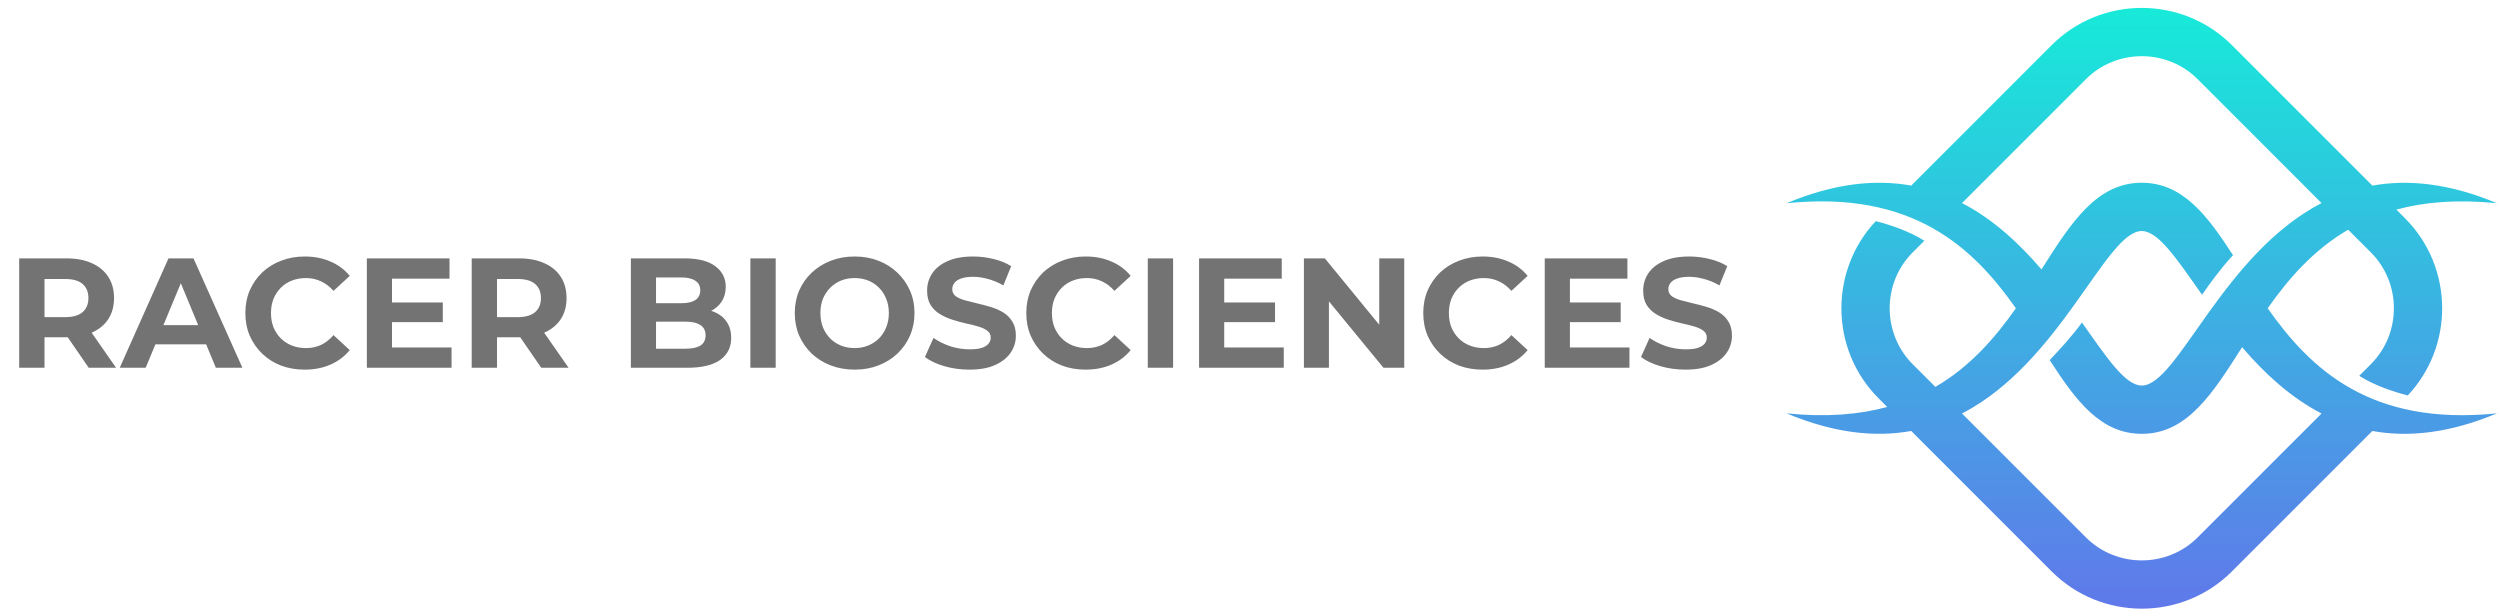 <svg xmlns="http://www.w3.org/2000/svg" fill="none" viewBox="0 0 264 65" height="65" width="264">
<path fill="url(#paint0_linear_669_938)" d="M235.682 4.762L250.521 19.602C254.269 18.925 258.609 19.336 263.68 21.461C259.506 21.032 256.017 21.329 253.054 22.135L253.966 23.046C256.583 25.663 257.892 29.111 257.892 32.556C257.892 35.869 256.68 39.185 254.259 41.762C252.66 41.346 250.701 40.685 249.135 39.687L250.361 38.461C251.983 36.84 252.794 34.699 252.794 32.556C252.794 30.413 251.983 28.272 250.361 26.65L247.967 24.256C244.3 26.392 241.666 29.431 239.467 32.555C243.98 38.969 250.327 45.023 263.68 43.65C258.609 45.776 254.266 46.19 250.518 45.513L235.682 60.35C233.065 62.966 229.617 64.275 226.172 64.275C222.727 64.275 219.279 62.966 216.662 60.35L201.823 45.51C198.075 46.187 193.734 45.775 188.664 43.65C192.838 44.079 196.327 43.783 199.289 42.976L198.378 42.066C195.761 39.448 194.452 36.001 194.452 32.556C194.452 29.242 195.663 25.926 198.085 23.349C199.684 23.765 201.643 24.427 203.208 25.424L201.982 26.65C200.361 28.272 199.55 30.413 199.55 32.556C199.55 34.699 200.361 36.84 201.982 38.461L204.377 40.856C208.043 38.719 210.678 35.681 212.877 32.556C208.364 26.142 202.016 20.088 188.664 21.461C193.735 19.336 198.078 18.921 201.826 19.599L216.662 4.762C219.279 2.145 222.727 0.836 226.172 0.836C229.617 0.836 233.065 2.145 235.682 4.762ZM245.155 21.444L232.078 8.366C230.456 6.745 228.314 5.934 226.172 5.934C224.029 5.934 221.888 6.745 220.266 8.366L207.189 21.444C210.513 23.167 213.259 25.74 215.579 28.45C218.713 23.514 221.393 19.299 226.172 19.299C230.457 19.299 233.054 22.688 235.804 26.945C234.472 28.395 233.272 30.052 232.539 31.124C229.894 27.383 227.931 24.397 226.172 24.397C222.383 24.397 217.652 38.242 207.188 43.667L220.266 56.745C221.888 58.367 224.029 59.178 226.172 59.178C228.314 59.178 230.456 58.367 232.078 56.745L245.155 43.668C241.831 41.945 239.084 39.372 236.764 36.663C233.631 41.598 230.951 45.812 226.172 45.812C221.839 45.812 219.231 42.347 216.447 38.022C217.49 36.939 218.813 35.483 219.855 34.058C222.474 37.766 224.424 40.714 226.172 40.714C229.961 40.714 234.691 26.868 245.155 21.444Z"></path>
<path fill="#737373" d="M2.026 38.836V27.284H7.026C8.061 27.284 8.952 27.454 9.7 27.795C10.448 28.125 11.026 28.604 11.433 29.231C11.84 29.858 12.043 30.606 12.043 31.476C12.043 32.334 11.84 33.076 11.433 33.703C11.026 34.32 10.448 34.793 9.7 35.123C8.952 35.453 8.061 35.618 7.026 35.618H3.511L4.7 34.446V38.836H2.026ZM9.37 38.836L6.482 34.644H9.337L12.258 38.836H9.37ZM4.7 34.743L3.511 33.489H6.878C7.703 33.489 8.319 33.313 8.726 32.961C9.133 32.598 9.337 32.103 9.337 31.476C9.337 30.837 9.133 30.342 8.726 29.99C8.319 29.638 7.703 29.462 6.878 29.462H3.511L4.7 28.191V34.743ZM12.643 38.836L17.792 27.284H20.433L25.598 38.836H22.793L18.568 28.637H19.624L15.383 38.836H12.643ZM15.218 36.361L15.928 34.331H21.869L22.595 36.361H15.218ZM32.164 39.034C31.273 39.034 30.442 38.891 29.672 38.605C28.913 38.308 28.253 37.89 27.692 37.351C27.131 36.812 26.691 36.179 26.372 35.453C26.064 34.727 25.91 33.929 25.91 33.06C25.91 32.191 26.064 31.393 26.372 30.667C26.691 29.941 27.131 29.308 27.692 28.769C28.264 28.23 28.93 27.817 29.689 27.531C30.448 27.234 31.279 27.086 32.181 27.086C33.182 27.086 34.084 27.262 34.887 27.614C35.701 27.955 36.383 28.461 36.934 29.132L35.217 30.716C34.821 30.265 34.381 29.93 33.897 29.71C33.413 29.479 32.885 29.363 32.313 29.363C31.774 29.363 31.279 29.451 30.828 29.627C30.376 29.803 29.986 30.056 29.656 30.386C29.326 30.716 29.067 31.107 28.88 31.558C28.704 32.009 28.616 32.51 28.616 33.06C28.616 33.61 28.704 34.111 28.88 34.562C29.067 35.013 29.326 35.403 29.656 35.733C29.986 36.063 30.376 36.316 30.828 36.492C31.279 36.669 31.774 36.757 32.313 36.757C32.885 36.757 33.413 36.647 33.897 36.426C34.381 36.195 34.821 35.849 35.217 35.387L36.934 36.971C36.383 37.642 35.701 38.154 34.887 38.506C34.084 38.858 33.176 39.034 32.164 39.034ZM41.198 31.938H46.76V34.017H41.198V31.938ZM41.396 36.691H47.684V38.836H38.739V27.284H47.469V29.429H41.396V36.691ZM49.811 38.836V27.284H54.811C55.846 27.284 56.737 27.454 57.485 27.795C58.233 28.125 58.811 28.604 59.218 29.231C59.625 29.858 59.828 30.606 59.828 31.476C59.828 32.334 59.625 33.076 59.218 33.703C58.811 34.32 58.233 34.793 57.485 35.123C56.737 35.453 55.846 35.618 54.811 35.618H51.296L52.484 34.446V38.836H49.811ZM57.155 38.836L54.267 34.644H57.122L60.043 38.836H57.155ZM52.484 34.743L51.296 33.489H54.663C55.488 33.489 56.104 33.313 56.511 32.961C56.918 32.598 57.122 32.103 57.122 31.476C57.122 30.837 56.918 30.342 56.511 29.99C56.104 29.638 55.488 29.462 54.663 29.462H51.296L52.484 28.191V34.743ZM66.62 38.836V27.284H72.264C73.717 27.284 74.806 27.559 75.532 28.109C76.269 28.659 76.638 29.385 76.638 30.287C76.638 30.892 76.489 31.421 76.192 31.872C75.895 32.312 75.488 32.653 74.971 32.895C74.454 33.137 73.86 33.258 73.189 33.258L73.502 32.581C74.228 32.581 74.872 32.702 75.433 32.944C75.994 33.175 76.429 33.522 76.737 33.984C77.056 34.446 77.215 35.013 77.215 35.684C77.215 36.674 76.825 37.45 76.044 38.011C75.263 38.561 74.113 38.836 72.594 38.836H66.62ZM69.277 36.823H72.396C73.09 36.823 73.612 36.712 73.964 36.492C74.327 36.261 74.509 35.898 74.509 35.403C74.509 34.919 74.327 34.562 73.964 34.331C73.612 34.089 73.09 33.968 72.396 33.968H69.079V32.02H71.934C72.584 32.02 73.079 31.91 73.42 31.69C73.772 31.459 73.948 31.113 73.948 30.65C73.948 30.199 73.772 29.864 73.42 29.644C73.079 29.413 72.584 29.297 71.934 29.297H69.277V36.823ZM79.239 38.836V27.284H81.913V38.836H79.239ZM90.266 39.034C89.352 39.034 88.505 38.885 87.724 38.588C86.954 38.291 86.283 37.873 85.711 37.334C85.15 36.795 84.71 36.162 84.391 35.436C84.082 34.71 83.928 33.918 83.928 33.06C83.928 32.202 84.082 31.41 84.391 30.683C84.71 29.957 85.155 29.325 85.727 28.785C86.299 28.246 86.971 27.828 87.741 27.531C88.511 27.234 89.347 27.086 90.249 27.086C91.162 27.086 91.998 27.234 92.758 27.531C93.528 27.828 94.193 28.246 94.754 28.785C95.327 29.325 95.772 29.957 96.091 30.683C96.41 31.398 96.57 32.191 96.57 33.06C96.57 33.918 96.41 34.716 96.091 35.453C95.772 36.179 95.327 36.812 94.754 37.351C94.193 37.879 93.528 38.291 92.758 38.588C91.998 38.885 91.168 39.034 90.266 39.034ZM90.249 36.757C90.766 36.757 91.239 36.669 91.668 36.492C92.108 36.316 92.493 36.063 92.824 35.733C93.154 35.403 93.407 35.013 93.583 34.562C93.77 34.111 93.863 33.61 93.863 33.06C93.863 32.51 93.77 32.009 93.583 31.558C93.407 31.107 93.154 30.716 92.824 30.386C92.504 30.056 92.125 29.803 91.685 29.627C91.245 29.451 90.766 29.363 90.249 29.363C89.732 29.363 89.253 29.451 88.813 29.627C88.384 29.803 88.005 30.056 87.675 30.386C87.344 30.716 87.086 31.107 86.899 31.558C86.723 32.009 86.635 32.51 86.635 33.06C86.635 33.599 86.723 34.099 86.899 34.562C87.086 35.013 87.339 35.403 87.658 35.733C87.988 36.063 88.373 36.316 88.813 36.492C89.253 36.669 89.732 36.757 90.249 36.757ZM102.375 39.034C101.451 39.034 100.565 38.913 99.718 38.671C98.871 38.418 98.189 38.093 97.671 37.697L98.579 35.684C99.074 36.036 99.657 36.328 100.328 36.559C101.011 36.779 101.698 36.889 102.391 36.889C102.919 36.889 103.343 36.839 103.662 36.74C103.992 36.63 104.234 36.481 104.388 36.294C104.542 36.107 104.619 35.893 104.619 35.651C104.619 35.343 104.498 35.101 104.256 34.925C104.014 34.738 103.695 34.589 103.299 34.479C102.903 34.358 102.463 34.248 101.979 34.149C101.506 34.039 101.027 33.907 100.543 33.753C100.07 33.599 99.635 33.401 99.239 33.159C98.843 32.917 98.519 32.598 98.266 32.202C98.023 31.806 97.902 31.299 97.902 30.683C97.902 30.023 98.079 29.424 98.43 28.884C98.794 28.334 99.333 27.9 100.048 27.581C100.774 27.251 101.682 27.086 102.771 27.086C103.497 27.086 104.212 27.174 104.916 27.35C105.62 27.515 106.242 27.768 106.781 28.109L105.956 30.139C105.417 29.831 104.878 29.605 104.339 29.462C103.8 29.308 103.271 29.231 102.754 29.231C102.237 29.231 101.814 29.292 101.484 29.413C101.154 29.534 100.917 29.693 100.774 29.891C100.631 30.078 100.559 30.298 100.559 30.551C100.559 30.848 100.68 31.09 100.922 31.277C101.165 31.453 101.484 31.597 101.88 31.707C102.276 31.817 102.71 31.927 103.183 32.037C103.668 32.147 104.146 32.273 104.619 32.416C105.103 32.559 105.543 32.752 105.939 32.994C106.336 33.236 106.655 33.555 106.897 33.951C107.15 34.347 107.276 34.848 107.276 35.453C107.276 36.102 107.095 36.696 106.732 37.235C106.369 37.774 105.824 38.209 105.098 38.539C104.383 38.869 103.475 39.034 102.375 39.034ZM114.632 39.034C113.74 39.034 112.91 38.891 112.14 38.605C111.38 38.308 110.72 37.89 110.159 37.351C109.598 36.812 109.158 36.179 108.839 35.453C108.531 34.727 108.377 33.929 108.377 33.06C108.377 32.191 108.531 31.393 108.839 30.667C109.158 29.941 109.598 29.308 110.159 28.769C110.731 28.23 111.397 27.817 112.156 27.531C112.915 27.234 113.746 27.086 114.648 27.086C115.649 27.086 116.551 27.262 117.355 27.614C118.169 27.955 118.851 28.461 119.401 29.132L117.685 30.716C117.289 30.265 116.848 29.93 116.364 29.71C115.88 29.479 115.352 29.363 114.78 29.363C114.241 29.363 113.746 29.451 113.295 29.627C112.844 29.803 112.453 30.056 112.123 30.386C111.793 30.716 111.534 31.107 111.347 31.558C111.171 32.009 111.083 32.51 111.083 33.06C111.083 33.61 111.171 34.111 111.347 34.562C111.534 35.013 111.793 35.403 112.123 35.733C112.453 36.063 112.844 36.316 113.295 36.492C113.746 36.669 114.241 36.757 114.78 36.757C115.352 36.757 115.88 36.647 116.364 36.426C116.848 36.195 117.289 35.849 117.685 35.387L119.401 36.971C118.851 37.642 118.169 38.154 117.355 38.506C116.551 38.858 115.644 39.034 114.632 39.034ZM121.206 38.836V27.284H123.88V38.836H121.206ZM129.08 31.938H134.642V34.017H129.08V31.938ZM129.278 36.691H135.566V38.836H126.621V27.284H135.352V29.429H129.278V36.691ZM137.693 38.836V27.284H139.905L146.721 35.601H145.648V27.284H148.288V38.836H146.094L139.261 30.518H140.334V38.836H137.693ZM156.55 39.034C155.659 39.034 154.828 38.891 154.058 38.605C153.299 38.308 152.639 37.89 152.078 37.351C151.517 36.812 151.077 36.179 150.758 35.453C150.45 34.727 150.296 33.929 150.296 33.06C150.296 32.191 150.45 31.393 150.758 30.667C151.077 29.941 151.517 29.308 152.078 28.769C152.65 28.23 153.316 27.817 154.075 27.531C154.834 27.234 155.665 27.086 156.567 27.086C157.568 27.086 158.47 27.262 159.273 27.614C160.087 27.955 160.77 28.461 161.32 29.132L159.603 30.716C159.207 30.265 158.767 29.93 158.283 29.71C157.799 29.479 157.271 29.363 156.699 29.363C156.16 29.363 155.665 29.451 155.213 29.627C154.762 29.803 154.372 30.056 154.042 30.386C153.712 30.716 153.453 31.107 153.266 31.558C153.09 32.009 153.002 32.51 153.002 33.06C153.002 33.61 153.09 34.111 153.266 34.562C153.453 35.013 153.712 35.403 154.042 35.733C154.372 36.063 154.762 36.316 155.213 36.492C155.665 36.669 156.16 36.757 156.699 36.757C157.271 36.757 157.799 36.647 158.283 36.426C158.767 36.195 159.207 35.849 159.603 35.387L161.32 36.971C160.77 37.642 160.087 38.154 159.273 38.506C158.47 38.858 157.562 39.034 156.55 39.034ZM165.584 31.938H171.146V34.017H165.584V31.938ZM165.782 36.691H172.07V38.836H163.125V27.284H171.855V29.429H165.782V36.691ZM177.993 39.034C177.069 39.034 176.183 38.913 175.336 38.671C174.489 38.418 173.806 38.093 173.289 37.697L174.197 35.684C174.692 36.036 175.275 36.328 175.946 36.559C176.628 36.779 177.316 36.889 178.009 36.889C178.537 36.889 178.961 36.839 179.28 36.74C179.61 36.63 179.852 36.481 180.006 36.294C180.16 36.107 180.237 35.893 180.237 35.651C180.237 35.343 180.116 35.101 179.874 34.925C179.632 34.738 179.313 34.589 178.917 34.479C178.521 34.358 178.081 34.248 177.597 34.149C177.124 34.039 176.645 33.907 176.161 33.753C175.688 33.599 175.253 33.401 174.857 33.159C174.461 32.917 174.136 32.598 173.883 32.202C173.641 31.806 173.52 31.299 173.52 30.683C173.52 30.023 173.696 29.424 174.048 28.884C174.411 28.334 174.951 27.9 175.666 27.581C176.392 27.251 177.3 27.086 178.389 27.086C179.115 27.086 179.83 27.174 180.534 27.35C181.238 27.515 181.86 27.768 182.399 28.109L181.574 30.139C181.035 29.831 180.496 29.605 179.957 29.462C179.417 29.308 178.889 29.231 178.372 29.231C177.855 29.231 177.432 29.292 177.102 29.413C176.771 29.534 176.535 29.693 176.392 29.891C176.249 30.078 176.177 30.298 176.177 30.551C176.177 30.848 176.298 31.09 176.54 31.277C176.782 31.453 177.102 31.597 177.498 31.707C177.894 31.817 178.328 31.927 178.801 32.037C179.285 32.147 179.764 32.273 180.237 32.416C180.721 32.559 181.161 32.752 181.557 32.994C181.953 33.236 182.272 33.555 182.515 33.951C182.768 34.347 182.894 34.848 182.894 35.453C182.894 36.102 182.713 36.696 182.35 37.235C181.986 37.774 181.442 38.209 180.716 38.539C180.001 38.869 179.093 39.034 177.993 39.034Z"></path>
<defs>
<linearGradient gradientUnits="userSpaceOnUse" y2="64.38" x2="188.664" y1="0.836" x1="188.664" id="paint0_linear_669_938">
<stop stop-color="#17EAD9"></stop>
<stop stop-color="#6078EA" offset="1"></stop>
</linearGradient>
</defs>
</svg>
